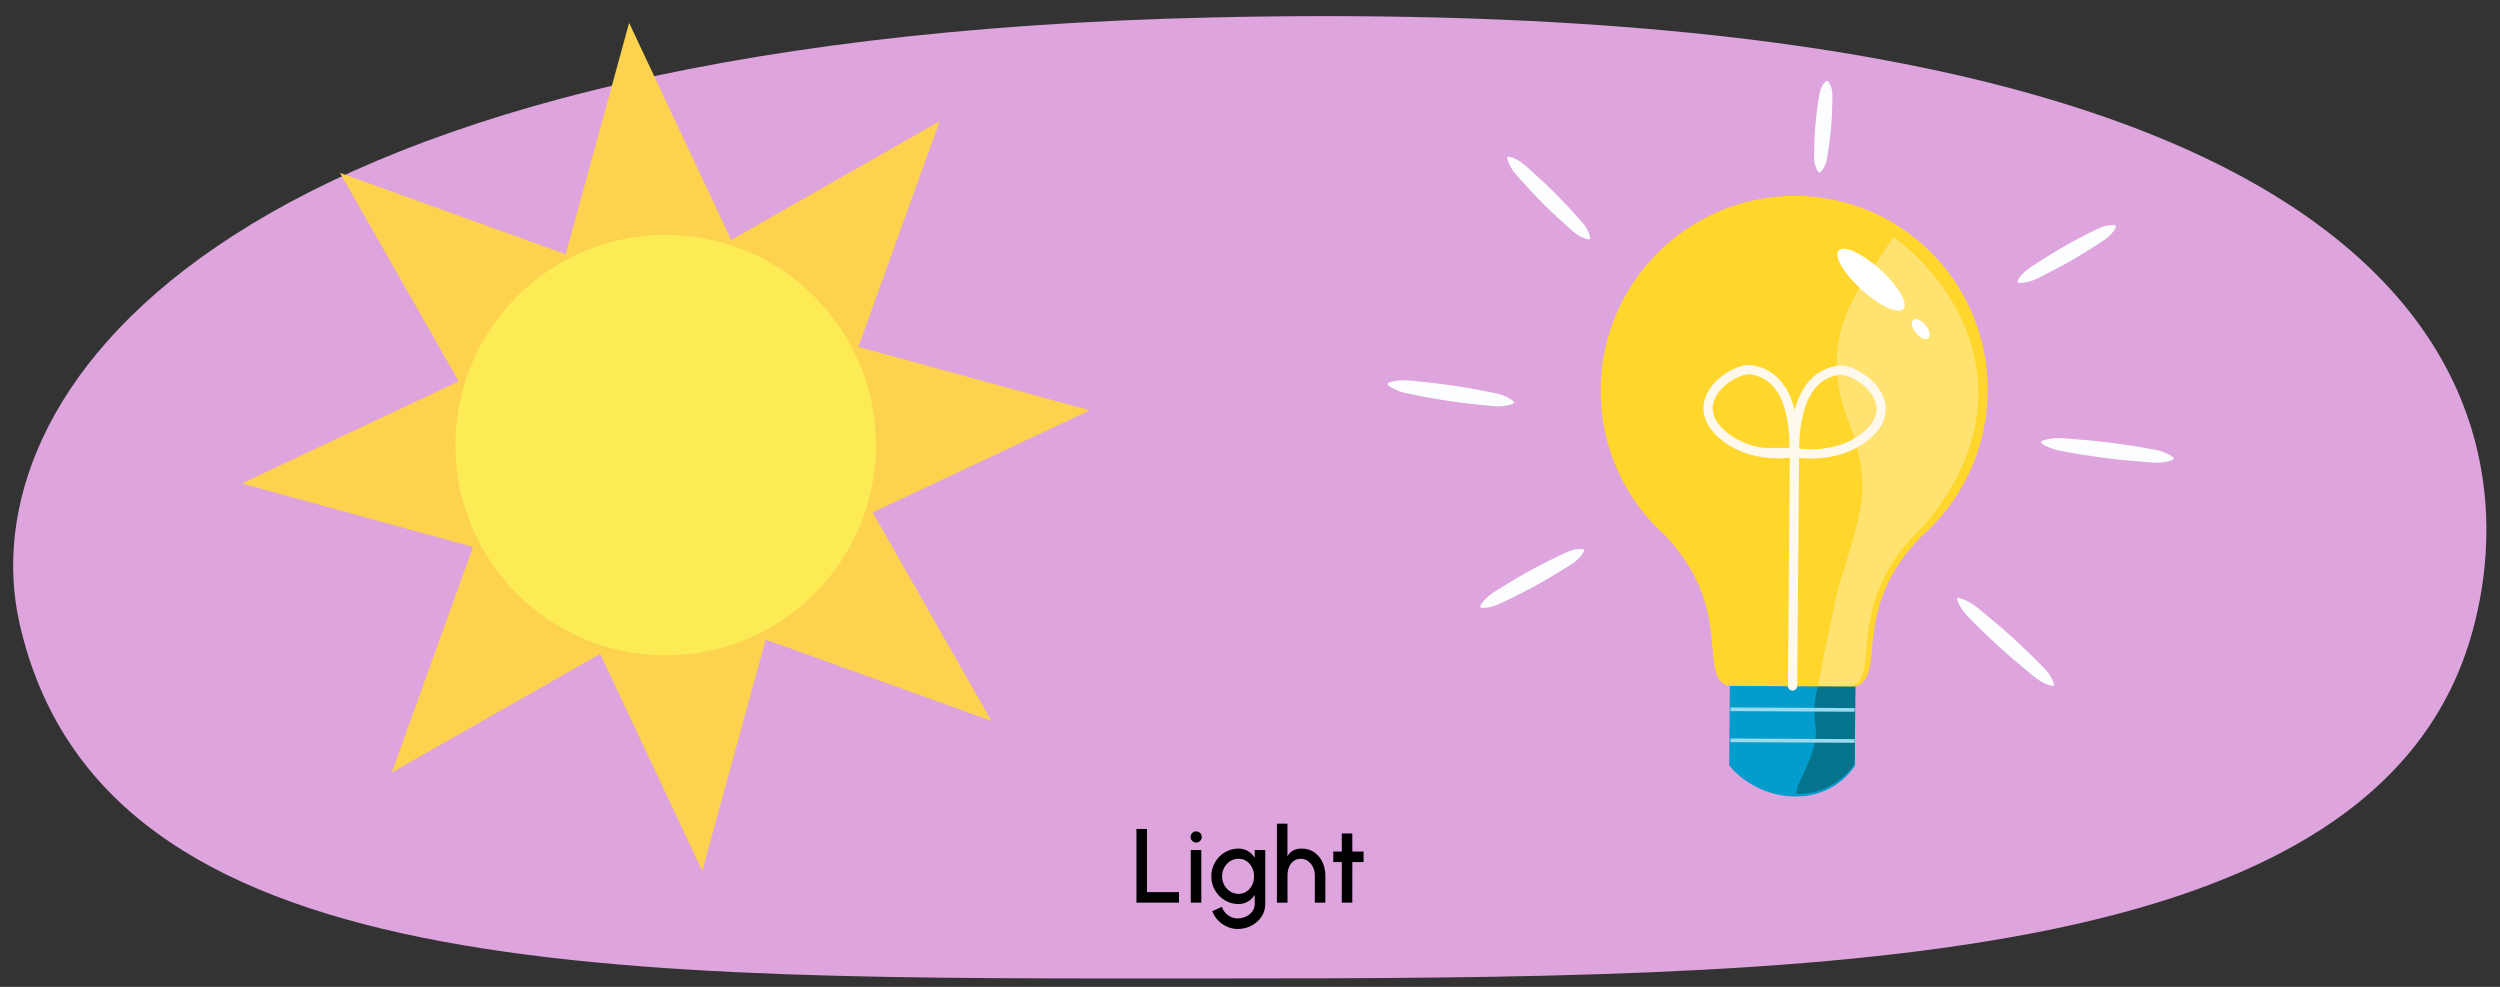 <?xml version="1.0" encoding="UTF-8"?><svg id="a" xmlns="http://www.w3.org/2000/svg" width="760" height="300" viewBox="0 0 760 300"><rect x="0" y="0" width="760" height="300" fill="#333333" stroke="none"/><path d="M751.695,191.726c-28.421,104.021-199.526,105.726-382.547,105.726S30.937,300.295,5.926,189.453C-9.206,122.388,60.495,12.105,369.147,5.284c374.526-8.277,400.668,120.122,382.547,186.442Z" fill="#dda4dd"/><g><g><path d="M265.291,155.777l65.991-31.042-70.331-19.285,24.712-68.612-63.368,36.095L191.253,6.942l-19.285,70.33-68.612-24.712,36.095,63.369-65.991,31.042,70.33,19.285-24.712,68.612,63.368-36.095,31.042,65.991,19.285-70.331,68.612,24.712-36.095-63.368Z" fill="#fcd24f"/><circle cx="202.371" cy="135.318" r="63.922" fill="#fceb54"/></g><g><g><path d="M481.619,167.443c-1.574,3.043-4.277,4.287-6.944,5.973-2.538,1.586-5.112,3.107-7.728,4.553-3.951,2.124-7.939,4.197-12.043,6.012-1.421,.518-2.927,.882-4.678,.803l-.284-.514c1.647-2.935,4.283-4.305,6.954-5.955,2.542-1.579,5.103-3.125,7.718-4.571,3.937-2.149,7.94-4.189,12.021-6.053,1.411-.535,2.914-.906,4.701-.762l.284,.514h0Z" fill="#fcfdff"/><path d="M643.296,68.949c-1.407,2.994-3.969,4.216-6.487,5.9-2.408,1.539-4.836,3.041-7.312,4.462-2.478,1.417-5.009,2.741-7.553,4.042-2.695,1.346-5.114,2.822-8.356,2.643l-.292-.509c1.481-2.889,3.976-4.232,6.498-5.88,2.407-1.54,4.827-3.058,7.301-4.481,3.73-2.107,7.51-4.139,11.396-5.947,1.344-.525,2.782-.886,4.513-.738l.292,.509h0Z" fill="#fcfdff"/><path d="M555.724,24.635c1.678,2.311,1.306,4.571,1.295,7.106-.06,2.327-.162,4.651-.358,6.966-.2,2.315-.507,4.622-.84,6.925-.381,2.486-.529,4.769-2.447,6.79l-.585-.049c-1.552-2.313-1.314-4.589-1.272-7.104,.058-2.327,.143-4.652,.335-6.968,.323-3.474,.736-6.947,1.393-10.377,.311-1.14,.81-2.264,1.894-3.338l.585,.049h0Z" fill="#fcfdff"/><path d="M483.045,72.83c-3.317-.625-5.222-2.832-7.544-4.886-2.188-1.956-4.323-3.965-6.398-6.034-3.077-3.143-6.115-6.336-8.938-9.712-.872-1.2-1.62-2.525-2.01-4.209l.415-.416c3.233,.726,5.241,2.833,7.53,4.901,2.182,1.962,4.337,3.951,6.412,6.02,3.096,3.123,6.108,6.339,8.971,9.679,.886,1.186,1.639,2.506,1.977,4.242l-.415,.416h0Z" fill="#fcfdff"/><path d="M624.095,208.57c-3.619-.694-5.885-3.055-8.554-5.215-2.541-2.081-5.032-4.218-7.466-6.418-3.617-3.34-7.197-6.732-10.572-10.319-1.06-1.273-2.002-2.677-2.603-4.457l.394-.436c3.54,.799,5.904,3.053,8.54,5.23,2.536,2.087,5.046,4.203,7.479,6.403,3.635,3.319,7.19,6.735,10.604,10.284,1.073,1.259,2.02,2.658,2.572,4.492l-.394,.436h0Z" fill="#fcfdff"/><path d="M460.131,122.654c-3.338,1.441-6.479,.747-9.845,.441-3.214-.31-6.418-.694-9.609-1.163-4.781-.755-9.56-1.574-14.277-2.668-1.561-.466-3.097-1.106-4.559-2.247l.086-.581c3.331-1.309,6.493-.758,9.842-.421,3.213,.318,6.421,.675,9.612,1.143,4.785,.727,9.556,1.581,14.284,2.622,1.564,.446,3.101,1.079,4.552,2.293l-.086,.581h0Z" fill="#fcfdff"/><path d="M660.735,139.699c-3.462,1.499-6.771,.85-10.289,.602-3.372-.258-6.736-.59-10.088-1.008-5.024-.678-10.048-1.419-15.017-2.438-1.647-.44-3.273-1.056-4.836-2.175l.073-.583c3.457-1.367,6.785-.862,10.286-.582,3.371,.266,6.738,.571,10.091,.988,5.027,.65,10.044,1.426,15.022,2.392,1.65,.421,3.276,1.03,4.83,2.221l-.073,.583h0Z" fill="#fcfdff"/></g><g><path d="M564.222,184.929l-38.162-.195-.394,47.966c9.499,11.384,28.792,13.672,38.162,.195l.394-47.966Z" fill="#029ccd"/><path d="M563.828,232.224l.239-29.017c-5.686-3.706-14.288,.751-12.091,18.122q.689,5.448-4.935,16.441c-.711,1.389-.955,2.609-.855,3.663,6.708-.104,13.258-2.924,17.642-9.209Z" fill="#04748d"/><line x1="526.06" y1="215.616" x2="563.828" y2="215.81" fill="none" stroke="#9adaee" stroke-miterlimit="10" stroke-width="1.115"/><line x1="526.06" y1="225.058" x2="563.828" y2="225.252" fill="none" stroke="#9adaee" stroke-miterlimit="10" stroke-width="1.115"/><path d="M604.258,119.034c.329-32.623-25.748-59.251-58.245-59.477-32.496-.225-59.106,26.038-59.434,58.66-.172,17.106,7.051,33.424,19.802,44.732h0c20.433,21.856,10.2,40.837,18.034,45.161,.323,.179,.725,.404,1.12,.406l3.49,.018,31.306,.159s3.447,.041,3.547,.003c.236-.091,.483-.101,.697-.19,8.916-3.685-2.074-23.037,19.224-45.163h0c12.872-11.125,20.333-27.285,20.458-44.309Z" fill="#ffd62c"/><path d="M575.573,71.974c-7.127,12.188-24.396,27.656-13.957,55.252,7.884,20.843,4.386,27.792-2.531,50.647-1.074,3.549-5.961,27.82-6.383,30.662l6.836,.035s3.089,.039,3.179,.001c.212-.089,.433-.099,.625-.186,7.993-3.618-1.842-22.592,17.259-44.301,11.543-10.917,20.674-27.097,20.798-43.793,.201-20.288-11.556-37.866-25.825-48.316Z" fill="#fff9ed" opacity=".35"/><ellipse cx="568.781" cy="85.015" rx="4.18" ry="13.271" transform="translate(124.602 450.315) rotate(-47.935)" fill="#fff"/><line x1="544.944" y1="208.534" x2="545.558" y2="132.998" fill="none" stroke="#fff9ed" stroke-linecap="round" stroke-miterlimit="10" stroke-width="2.817"/><path d="M545.458,137.565c.167-20.261-7.629-24.286-13.036-25.15-5.407-.864-20.427,9.4-8.962,19.603,9.123,8.045,21.998,5.547,21.998,5.547Z" fill="none" stroke="#fff9ed" stroke-linecap="round" stroke-miterlimit="10" stroke-width="2.817"/><path d="M545.458,137.565c.167-20.261,8.056-24.206,13.449-25.015,5.393-.809,20.27,9.746,8.638,19.72-9.227,7.924-22.087,5.295-22.087,5.295Z" fill="none" stroke="#fff9ed" stroke-linecap="round" stroke-miterlimit="10" stroke-width="2.817"/><ellipse cx="583.91" cy="100.041" rx="1.89" ry="3.603" transform="translate(70.44 395.519) rotate(-39.64)" fill="#fff"/></g></g></g><g><path d="M345.481,252.001h3.201v19.208h9.732v3.201h-12.933v-22.409Z"/><path d="M362.441,255.619c-.336-.336-.512-.72-.512-1.185s.176-.864,.512-1.201,.72-.496,1.185-.496,.88,.16,1.216,.496c.336,.336,.496,.736,.496,1.201s-.16,.864-.496,1.201c-.336,.336-.752,.496-1.216,.496s-.849-.176-1.185-.512Zm2.753,2.785v16.006h-3.201v-16.006h3.201Z"/><path d="M384.639,274.843c0,1.425-.384,2.705-1.168,3.874-.785,1.152-1.81,2.065-3.105,2.721-1.296,.656-2.689,.977-4.146,.977-2.193,0-4.37-1.009-5.955-2.657-.784-.816-1.376-1.745-1.745-2.753l2.945-1.329c.4,1.329,1.44,2.465,2.753,3.073,.656,.304,1.312,.448,2.001,.448,.88,0,1.729-.192,2.545-.561,.8-.384,1.44-.912,1.937-1.568s.736-1.409,.736-2.225v-2.801c-1.088,1.729-2.833,2.785-4.962,2.785-1.488,0-2.865-.384-4.129-1.136-1.265-.752-2.257-1.777-2.993-3.073-.752-1.281-1.121-2.689-1.121-4.21s.368-2.929,1.121-4.226c.736-1.296,1.729-2.321,2.993-3.073,1.264-.752,2.641-1.136,4.129-1.136,2.129,0,3.874,1.056,4.962,2.785v-2.353h3.201v16.438Zm-4.001-5.778c.4-.816,.592-1.697,.592-2.657,0-1.937-.848-3.666-2.273-4.625-.72-.48-1.521-.721-2.433-.721-1.841,0-3.441,1.024-4.338,2.657-.448,.816-.672,1.713-.672,2.689,0,1.937,.96,3.666,2.497,4.61,.768,.48,1.601,.721,2.513,.721,1.809,0,3.313-1.041,4.113-2.673Z"/><path d="M399.709,274.411v-8.339c0-1.809-.832-3.441-2.129-4.338-.656-.448-1.36-.672-2.129-.672-1.648,0-2.913,.945-3.553,2.465-.336,.768-.496,1.617-.496,2.545v8.339h-3.218v-24.01h3.201v9.94c.896-1.681,2.337-2.369,4.37-2.369,1.393,0,2.625,.352,3.697,1.072s1.921,1.697,2.529,2.929c.592,1.232,.912,2.577,.928,4.034v8.403h-3.201Z"/><path d="M411.114,262.07l-.016,12.341h-3.201l.016-12.341h-2.593v-3.202h2.593l-.016-5.49h3.201l.016,5.49h3.41v3.202h-3.41Z"/></g></svg>